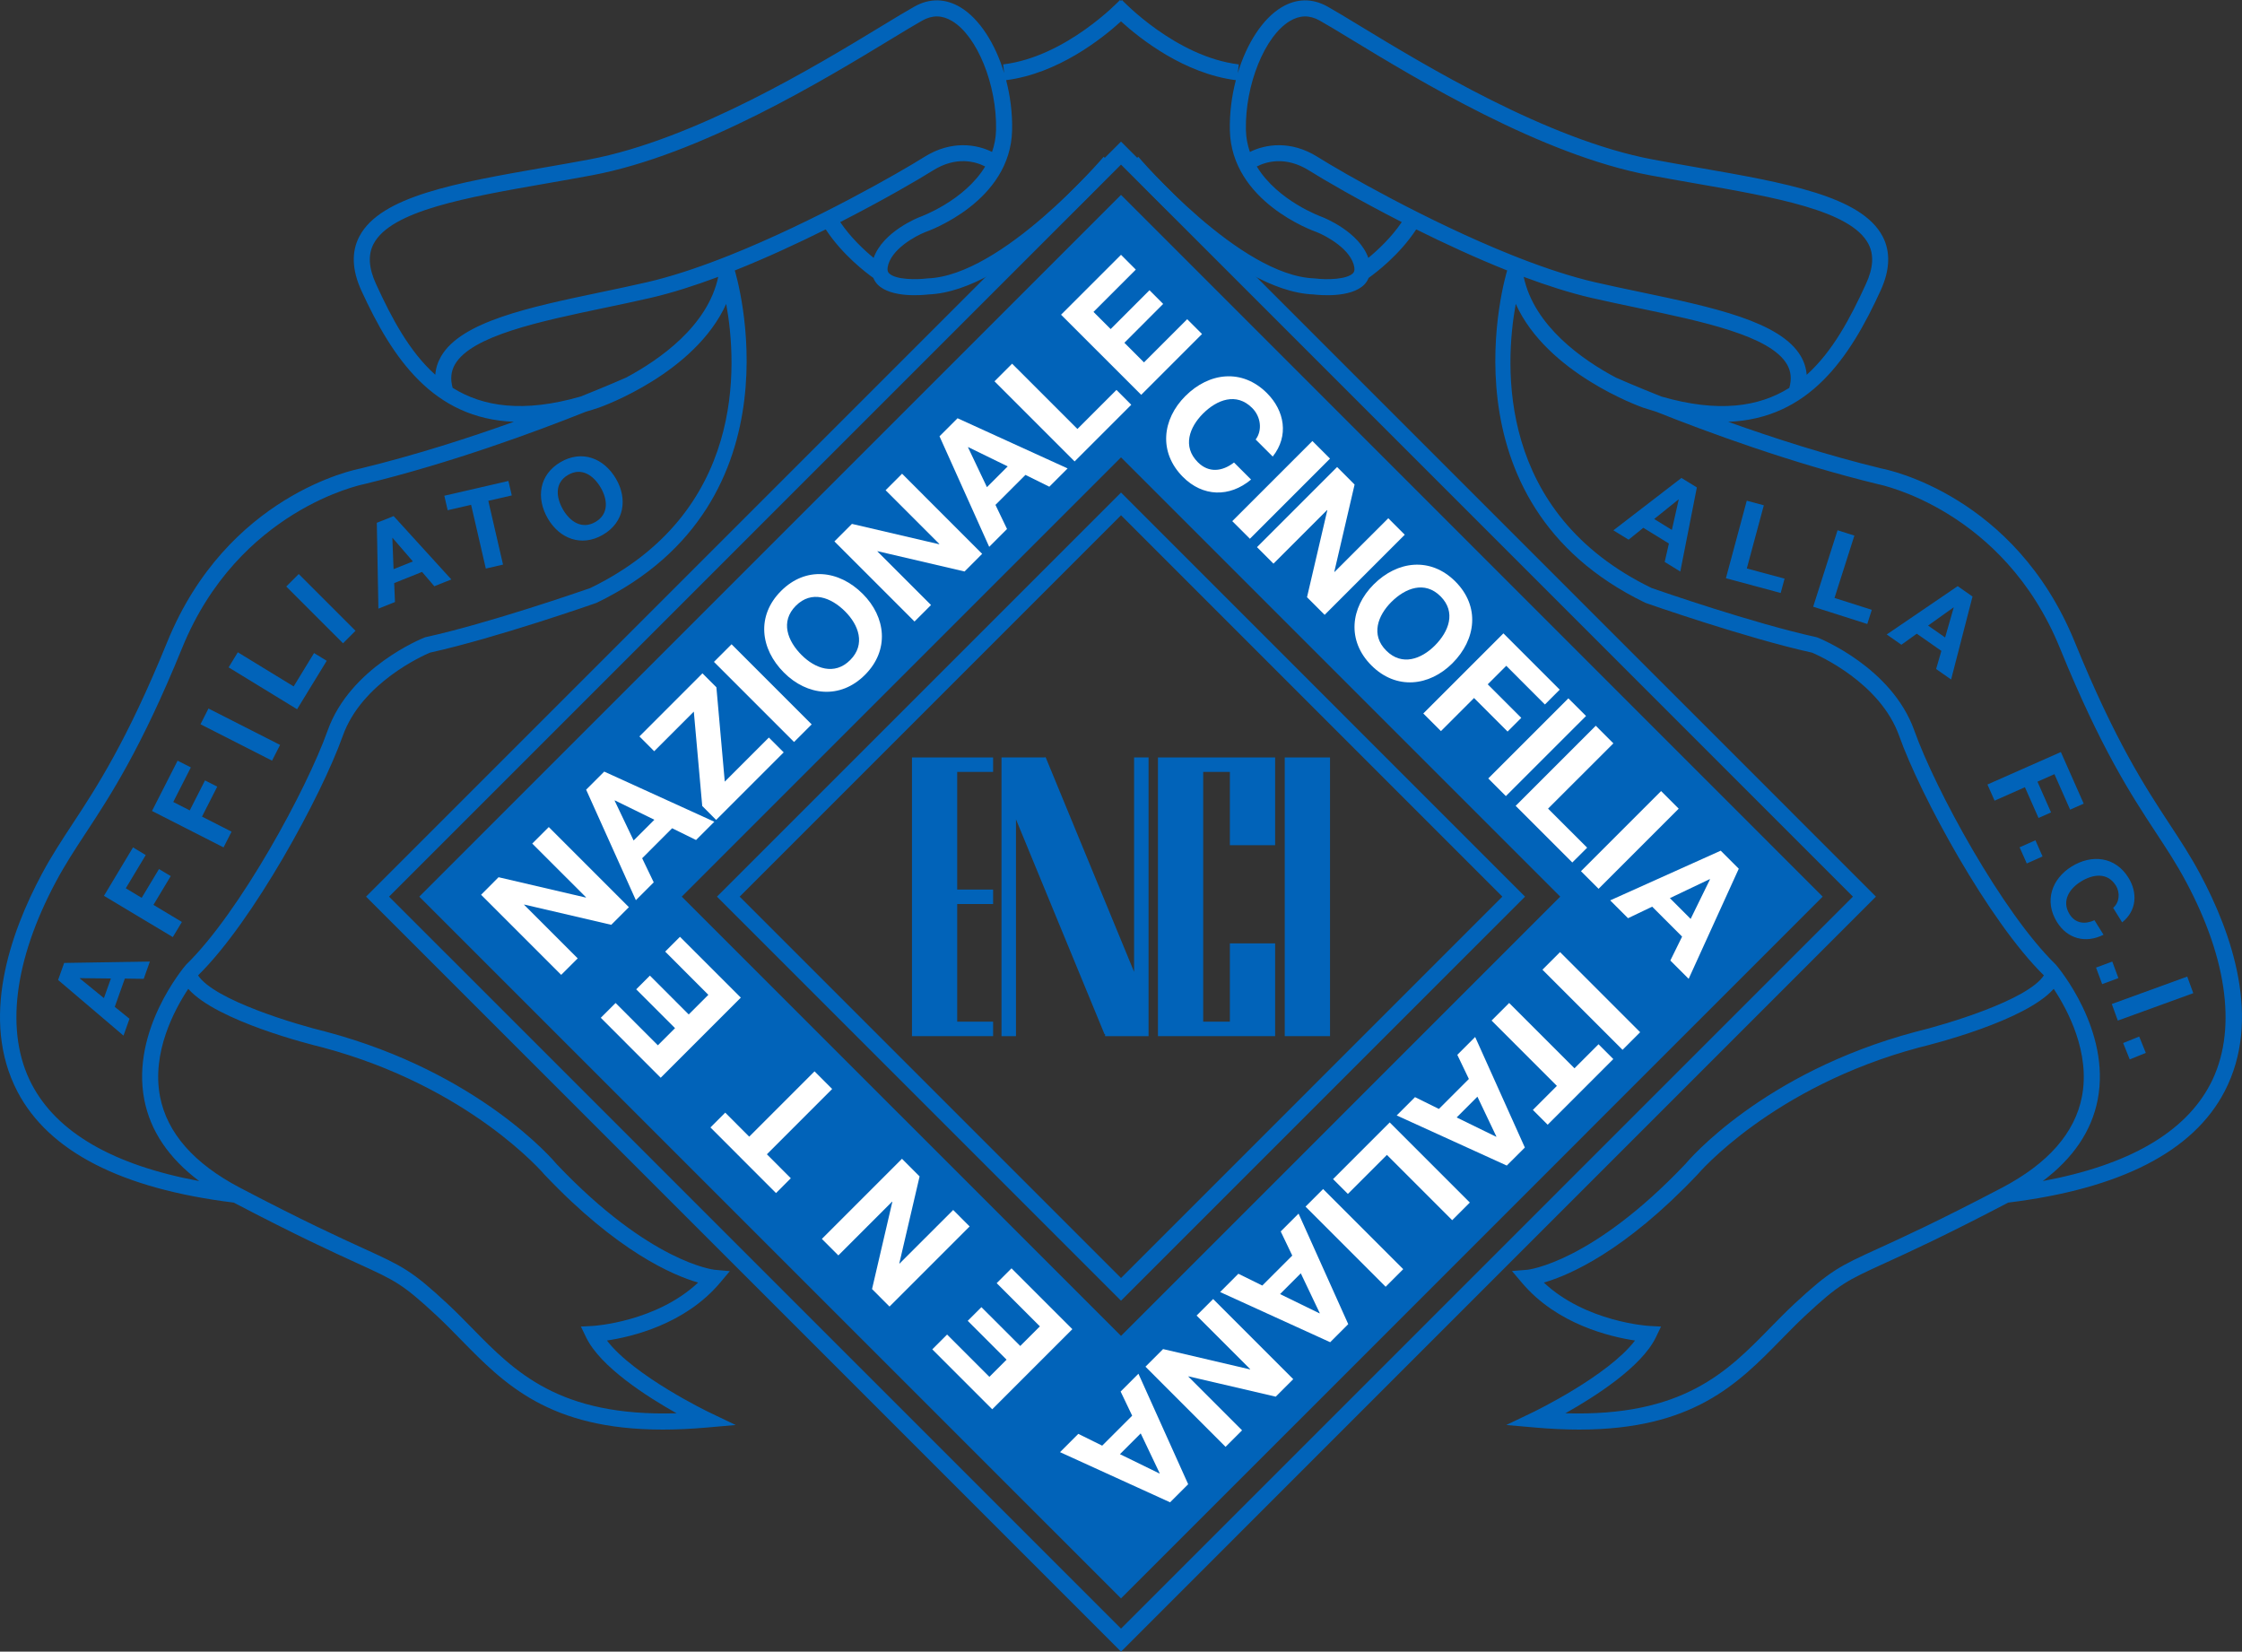 <?xml version="1.0" encoding="UTF-8"?>
<svg xmlns="http://www.w3.org/2000/svg" xmlns:xlink="http://www.w3.org/1999/xlink" width="365.01pt" height="268.88pt" viewBox="0 0 365.01 268.88" version="1.1">
<rect x="0" y="0" width="365.01" height="268.88" fill="#333333" stroke="none"/>
<defs>
<clipPath id="clip1">
  <path d="M 0 0 L 365.012 0 L 365.012 233 L 0 233 Z M 0 0 "/>
</clipPath>
<clipPath id="clip2">
  <path d="M 59 23 L 306 23 L 306 268.879 L 59 268.879 Z M 59 23 "/>
</clipPath>
</defs>
<g id="surface1">
<g clip-path="url(#clip1)" clip-rule="nonzero">
<path style=" stroke:none;fill-rule:nonzero;fill:rgb(0.4%,38.799%,72.499%);fill-opacity:1;" d="M 359.863 176.469 C 355.754 184.363 346.586 189.668 332.574 192.273 C 337.539 188.543 340.539 184.098 341.52 179.008 C 343.691 167.703 335.094 157.5 334.727 157.07 L 334.648 156.988 C 325.938 148.492 315.047 128.461 311.664 118.934 C 308.02 108.691 296.383 103.98 295.887 103.781 L 295.688 103.723 C 285.359 101.449 270.062 96.137 268.898 95.73 C 243.672 83.488 244.938 59.57 246.77 49.473 C 251.848 60.727 266.812 66.121 267.551 66.379 C 268.258 66.613 268.949 66.828 269.629 67.027 C 277.859 70.309 291.637 75.395 305.832 78.84 C 306.031 78.879 326.172 82.949 335.359 105.488 C 342.051 121.926 347.023 129.492 351.016 135.574 C 352.82 138.32 354.379 140.695 355.883 143.512 C 362.793 156.418 364.207 168.121 359.863 176.469 M 305.734 203.281 C 299.477 206.141 297.988 206.82 292.113 212.281 C 290.742 213.562 289.422 214.91 288.141 216.219 C 281.184 223.332 273.992 230.652 254.852 230.078 C 259.688 227.363 267.25 222.527 269.574 217.73 L 270.426 215.961 L 268.469 215.855 C 268.355 215.852 258.184 215.219 251.344 208.797 C 255.465 207.609 264.504 203.727 276.367 191.207 C 276.488 191.066 288.512 176.914 312.48 170.516 C 314.316 170.074 329.711 166.234 334.355 160.98 C 336.625 164.406 340.336 171.352 338.949 178.527 C 337.809 184.438 333.43 189.426 325.941 193.355 C 315.625 198.766 309.676 201.484 305.734 203.281 M 259.117 48.5 C 261.523 49.055 264.047 49.582 266.48 50.094 C 277.176 52.336 288.234 54.652 290.938 59.328 C 291.59 60.457 291.711 61.711 291.312 63.141 C 286.367 66.234 279.789 67.246 270.473 64.551 C 266.273 62.875 263.555 61.684 263.059 61.465 C 257.625 58.566 249.777 53.098 248.066 45.07 C 251.883 46.496 255.641 47.699 259.117 48.5 M 246.168 41.539 C 232.426 36.047 218.492 28.047 214.535 25.559 C 210.078 22.754 205.93 23.52 203.492 24.734 C 203.102 23.621 202.863 22.422 202.84 21.121 C 202.695 13.816 205.902 5.883 209.988 3.43 C 211.613 2.453 213.199 2.426 214.836 3.34 C 216.062 4.023 217.773 5.062 219.938 6.379 C 230.781 12.965 250.969 25.227 268.59 28.527 C 271.062 28.992 273.551 29.426 275.996 29.855 C 289.027 32.129 301.332 34.281 304.18 39.695 C 305.117 41.469 304.988 43.598 303.797 46.207 C 301.234 51.812 298.352 57.242 294.137 61.016 C 294.055 59.961 293.746 58.961 293.203 58.023 C 289.914 52.332 278.793 50.004 267.02 47.535 C 264.594 47.027 262.086 46.5 259.703 45.953 C 255.902 45.078 251.762 43.715 247.566 42.09 M 222.77 41.984 C 221.254 37.707 215.551 35.441 215.246 35.324 C 215.152 35.293 208.023 32.734 204.613 27.105 C 206.109 26.34 209.277 25.34 213.145 27.77 C 215.457 29.227 221.141 32.539 228.215 36.156 C 226.496 38.695 224.285 40.738 222.77 41.984 M 149.715 35.344 C 149.449 35.445 143.75 37.707 142.234 41.984 C 140.719 40.742 138.512 38.699 136.789 36.156 C 143.863 32.539 149.547 29.227 151.859 27.77 C 155.727 25.336 158.895 26.336 160.391 27.105 C 156.98 32.734 149.84 35.297 149.715 35.344 M 117.434 42.09 C 113.242 43.715 109.102 45.078 105.297 45.953 C 102.918 46.5 100.41 47.027 97.984 47.535 C 86.211 50.004 75.09 52.332 71.805 58.023 C 71.262 58.961 70.949 59.961 70.867 61.012 C 66.652 57.242 63.77 51.812 61.207 46.207 C 60.016 43.598 59.891 41.469 60.824 39.695 C 63.672 34.281 75.98 32.129 89.008 29.855 C 91.453 29.426 93.938 28.992 96.414 28.527 C 114.043 25.223 134.234 12.957 145.086 6.367 C 147.242 5.059 148.945 4.023 150.168 3.34 C 151.809 2.426 153.395 2.453 155.02 3.434 C 159.105 5.887 162.312 13.82 162.164 21.121 C 162.137 22.422 161.898 23.621 161.512 24.734 C 159.074 23.52 154.93 22.754 150.469 25.559 C 146.512 28.047 132.578 36.047 118.836 41.539 M 101.926 61.473 C 101.402 61.703 98.699 62.887 94.539 64.551 C 85.219 67.238 78.641 66.227 73.691 63.137 C 73.297 61.707 73.418 60.457 74.066 59.328 C 76.77 54.652 87.828 52.336 98.52 50.094 C 100.961 49.582 103.48 49.055 105.883 48.5 C 109.363 47.699 113.117 46.496 116.934 45.07 C 115.227 53.094 107.355 58.574 101.926 61.473 M 96.105 95.73 C 94.945 96.137 79.652 101.449 69.316 103.723 L 69.117 103.781 C 68.625 103.98 56.984 108.691 53.34 118.934 C 49.953 128.465 39.062 148.5 30.355 156.988 L 30.277 157.07 C 29.906 157.5 21.312 167.703 23.488 179.008 C 24.465 184.098 27.469 188.543 32.43 192.273 C 18.422 189.668 9.254 184.367 5.145 176.473 C 0.801 168.133 2.211 156.426 9.117 143.512 C 10.625 140.695 12.184 138.32 13.988 135.574 C 17.98 129.492 22.953 121.926 29.652 105.488 C 38.832 82.949 58.969 78.879 59.238 78.824 C 73.391 75.391 87.152 70.309 95.379 67.027 C 96.066 66.828 96.766 66.609 97.48 66.371 C 98.195 66.121 113.156 60.727 118.23 49.473 C 120.066 59.57 121.332 83.488 96.105 95.73 M 52.492 170.508 C 76.488 176.914 88.516 191.066 88.691 191.273 C 100.516 203.742 109.543 207.609 113.66 208.797 C 106.82 215.219 96.648 215.852 96.535 215.855 L 94.574 215.961 L 95.43 217.73 C 97.754 222.527 105.316 227.363 110.152 230.078 C 91.004 230.648 83.824 223.332 76.867 216.223 C 75.586 214.914 74.262 213.562 72.887 212.281 C 67.012 206.816 65.523 206.137 59.262 203.277 C 55.324 201.48 49.375 198.762 39.062 193.355 C 31.574 189.426 27.199 184.438 26.055 178.527 C 24.668 171.352 28.379 164.406 30.648 160.98 C 35.293 166.238 50.684 170.074 52.492 170.508 M 358.188 142.277 C 356.629 139.359 354.965 136.824 353.203 134.141 C 349.27 128.152 344.379 120.703 337.777 104.504 C 328.035 80.598 307.195 76.438 306.383 76.285 C 297.449 74.117 288.664 71.281 281.359 68.672 C 294.492 68.156 301.117 58.355 306.176 47.293 C 307.703 43.945 307.812 40.98 306.496 38.477 C 303.047 31.926 290.719 29.773 276.445 27.281 C 274.008 26.855 271.535 26.422 269.07 25.961 C 251.922 22.742 231.996 10.645 221.293 4.145 C 219.105 2.816 217.379 1.766 216.109 1.059 C 213.652 -0.312 211.074 -0.27 208.645 1.188 C 205.547 3.047 202.973 7.09 201.516 11.906 L 201.688 10.484 C 191.414 9.25 182.746 0.094 182.66 0 L 182.504 0.148 L 182.344 0 C 182.258 0.094 173.59 9.25 163.316 10.484 L 163.484 11.895 C 162.027 7.086 159.461 3.051 156.367 1.191 C 153.938 -0.27 151.352 -0.316 148.895 1.059 C 147.629 1.766 145.906 2.809 143.727 4.133 C 133.023 10.637 113.094 22.742 95.93 25.961 C 93.469 26.422 90.992 26.855 88.559 27.277 C 74.285 29.773 61.957 31.926 58.512 38.477 C 57.191 40.98 57.301 43.945 58.828 47.293 C 63.891 58.355 70.523 68.156 83.664 68.664 C 76.367 71.277 67.598 74.105 58.691 76.27 C 57.805 76.438 36.969 80.598 27.23 104.504 C 20.629 120.703 15.734 128.152 11.801 134.141 C 10.039 136.824 8.375 139.359 6.812 142.277 C 1.633 151.969 -3.266 165.977 2.824 177.68 C 7.91 187.445 19.766 193.531 38.055 195.777 C 48.301 201.145 54.242 203.859 58.176 205.656 C 64.418 208.504 65.543 209.02 71.109 214.195 C 72.438 215.434 73.68 216.703 75 218.051 C 82.074 225.281 89.363 232.734 107.902 232.73 C 110.109 232.73 112.473 232.625 115.016 232.402 L 119.773 231.984 L 115.465 229.922 C 115.332 229.859 103.219 224.016 98.812 218.23 C 102.812 217.637 111.492 215.609 117.207 208.855 L 118.82 206.941 L 116.32 206.711 C 116.219 206.699 105.855 205.57 90.645 189.535 C 90.141 188.93 78.016 174.613 53.137 167.977 C 48.188 166.781 34.895 162.824 32.246 158.789 C 41.203 150.016 52.344 129.543 55.801 119.809 C 58.887 111.137 68.938 106.695 69.992 106.25 C 80.836 103.852 96.879 98.227 97.039 98.172 L 97.176 98.113 C 131.125 81.695 119.754 44.43 119.633 44.055 L 119.629 44.031 C 124.703 42.008 129.801 39.648 134.434 37.344 C 137.152 41.484 140.98 44.387 142.18 45.238 C 142.348 45.633 142.566 46 142.879 46.32 C 145.078 48.566 150.309 48.035 151.16 47.934 C 164.426 47.426 180.977 28.043 181.676 27.219 L 179.684 25.527 C 179.52 25.723 163.133 44.91 151.012 45.32 L 150.891 45.332 C 149.348 45.531 145.816 45.586 144.746 44.492 C 144.586 44.328 144.43 44.086 144.508 43.555 C 144.949 40.613 149.098 38.387 150.613 37.797 C 151.18 37.598 164.543 32.84 164.777 21.172 C 164.836 18.414 164.477 15.641 163.805 13.051 C 172.199 11.973 179.332 6.363 182.504 3.48 C 185.672 6.363 192.805 11.977 201.203 13.051 C 200.531 15.641 200.172 18.414 200.227 21.172 C 200.461 32.84 213.824 37.598 214.344 37.777 C 215.906 38.387 220.055 40.613 220.496 43.555 C 220.574 44.086 220.422 44.328 220.258 44.492 C 219.285 45.484 216.078 45.582 214.109 45.332 L 213.988 45.32 C 201.871 44.91 185.488 25.723 185.324 25.527 L 183.332 27.219 C 184.031 28.043 200.578 47.426 213.844 47.934 C 214.695 48.035 219.926 48.566 222.125 46.32 C 222.438 46 222.656 45.633 222.824 45.238 C 224.023 44.387 227.855 41.484 230.57 37.344 C 235.203 39.648 240.301 42.008 245.379 44.031 L 245.371 44.055 C 245.25 44.43 233.879 81.695 267.828 98.113 L 267.965 98.172 C 268.125 98.227 284.172 103.852 295.012 106.25 C 296.066 106.695 306.117 111.137 309.199 119.809 C 312.656 129.535 323.797 150.008 332.754 158.789 C 330.109 162.824 316.816 166.781 311.836 167.984 C 286.988 174.613 274.863 188.93 274.414 189.473 C 259.152 205.574 248.785 206.699 248.688 206.711 L 246.156 206.918 L 247.797 208.855 C 253.512 215.609 262.191 217.637 266.191 218.23 C 261.785 224.012 249.672 229.859 249.535 229.922 L 245.23 231.984 L 249.988 232.402 C 252.531 232.625 254.895 232.73 257.102 232.73 C 275.641 232.73 282.934 225.281 290.008 218.047 C 291.324 216.703 292.57 215.434 293.895 214.195 C 299.461 209.02 300.586 208.508 306.82 205.656 C 310.758 203.859 316.699 201.148 326.949 195.777 C 345.242 193.531 357.098 187.445 362.18 177.672 C 368.273 165.965 363.371 151.965 358.188 142.277 "/>
</g>
<g clip-path="url(#clip2)" clip-rule="nonzero">
<path style=" stroke:none;fill-rule:nonzero;fill:rgb(0.4%,38.799%,72.499%);fill-opacity:1;" d="M 63.34 145.969 L 182.508 265.133 L 301.668 145.969 L 182.508 26.801 Z M 182.508 268.879 L 59.594 145.969 L 182.508 23.055 L 305.414 145.969 "/>
</g>
<path style=" stroke:none;fill-rule:nonzero;fill:rgb(0.4%,38.799%,72.499%);fill-opacity:1;" d="M 110.992 145.969 L 182.508 74.457 L 254.012 145.969 L 182.508 217.477 Z M 182.508 31.727 L 68.262 145.969 L 182.508 260.211 L 296.742 145.969 "/>
<path style=" stroke:none;fill-rule:nonzero;fill:rgb(0.4%,38.799%,72.499%);fill-opacity:1;" d="M 120.422 145.969 L 182.508 208.055 L 244.59 145.969 L 182.508 83.883 Z M 182.508 211.75 L 116.723 145.969 L 182.508 80.184 L 248.285 145.969 "/>
<path style=" stroke:none;fill-rule:nonzero;fill:rgb(100%,100%,100%);fill-opacity:1;" d="M 95.406 146.078 L 95.367 146.117 L 81.168 142.809 L 78.324 145.664 L 91.363 158.703 L 94.055 156.02 L 85.32 147.285 L 85.355 147.258 L 99.516 150.555 L 102.387 147.684 L 89.344 134.641 L 86.652 137.328 "/>
<path style=" stroke:none;fill-rule:nonzero;fill:rgb(100%,100%,100%);fill-opacity:1;" d="M 103.156 136.828 L 100.066 130.344 L 100.109 130.305 L 106.535 133.453 Z M 95.426 128.555 L 103.523 146.547 L 106.43 143.641 L 104.547 139.719 L 109.426 134.836 L 113.32 136.75 L 116.297 133.777 L 98.371 125.613 "/>
<path style=" stroke:none;fill-rule:nonzero;fill:rgb(100%,100%,100%);fill-opacity:1;" d="M 116.633 111.887 L 114.363 109.617 L 104.102 119.887 L 106.508 122.297 L 112.957 115.848 L 114.328 131.211 L 116.59 133.48 L 127.59 122.48 L 125.176 120.07 L 117.996 127.246 "/>
<path style=" stroke:none;fill-rule:nonzero;fill:rgb(100%,100%,100%);fill-opacity:1;" d="M 129.277 120.793 L 132.145 117.926 L 119.102 104.883 L 116.234 107.75 Z M 129.277 120.793 "/>
<path style=" stroke:none;fill-rule:nonzero;fill:rgb(100%,100%,100%);fill-opacity:1;" d="M 138.414 107.457 C 135.84 110.031 132.676 108.809 130.504 106.637 C 128.219 104.352 127 101.191 129.57 98.613 C 132.148 96.039 135.309 97.258 137.598 99.547 C 139.766 101.719 140.988 104.879 138.414 107.457 M 127.164 96.203 C 123.125 100.238 123.762 105.629 127.637 109.5 C 131.398 113.266 136.789 113.902 140.82 109.867 C 144.859 105.828 144.223 100.441 140.461 96.68 C 136.586 92.805 131.199 92.164 127.164 96.203 "/>
<path style=" stroke:none;fill-rule:nonzero;fill:rgb(100%,100%,100%);fill-opacity:1;" d="M 152.93 88.555 L 152.891 88.598 L 138.699 85.289 L 135.848 88.141 L 148.887 101.18 L 151.574 98.496 L 142.844 89.766 L 142.879 89.734 L 157.035 93.035 L 159.902 90.164 L 146.863 77.121 L 144.18 79.805 "/>
<path style=" stroke:none;fill-rule:nonzero;fill:rgb(100%,100%,100%);fill-opacity:1;" d="M 160.68 79.309 L 157.598 72.82 L 157.625 72.785 L 164.059 75.926 Z M 152.957 71.027 L 161.047 89.023 L 163.949 86.117 L 162.066 82.191 L 166.949 77.312 L 170.836 79.234 L 173.812 76.258 L 155.895 68.09 "/>
<path style=" stroke:none;fill-rule:nonzero;fill:rgb(100%,100%,100%);fill-opacity:1;" d="M 164.777 59.207 L 161.91 62.074 L 174.953 75.117 L 184.176 65.895 L 181.766 63.477 L 175.41 69.836 "/>
<path style=" stroke:none;fill-rule:nonzero;fill:rgb(100%,100%,100%);fill-opacity:1;" d="M 186.246 58.996 L 183.055 55.801 L 189.371 49.48 L 187.141 47.246 L 180.82 53.57 L 178.027 50.777 L 184.914 43.891 L 182.508 41.48 L 172.746 51.234 L 185.793 64.277 L 195.695 54.375 L 193.281 51.965 "/>
<path style=" stroke:none;fill-rule:nonzero;fill:rgb(100%,100%,100%);fill-opacity:1;" d="M 200.902 75.293 C 198.973 76.789 196.773 77.008 195.023 75.254 C 192.445 72.68 193.672 69.52 195.844 67.344 C 198.129 65.059 201.285 63.84 203.859 66.414 C 205.289 67.84 205.543 70.066 204.43 71.551 L 207.207 74.324 C 209.879 70.961 209.141 66.871 206.273 64.004 C 202.234 59.965 196.852 60.605 192.98 64.48 C 189.215 68.242 188.574 73.629 192.609 77.664 C 195.809 80.863 200.137 81.027 203.68 78.07 "/>
<path style=" stroke:none;fill-rule:nonzero;fill:rgb(100%,100%,100%);fill-opacity:1;" d="M 213.664 71.797 L 200.621 84.84 L 203.492 87.707 L 216.535 74.66 Z M 213.664 71.797 "/>
<path style=" stroke:none;fill-rule:nonzero;fill:rgb(100%,100%,100%);fill-opacity:1;" d="M 226.02 84.367 L 217.27 93.113 L 217.234 93.078 L 220.535 78.883 L 217.688 76.031 L 204.645 89.074 L 207.328 91.762 L 216.059 83.031 L 216.094 83.066 L 212.789 97.223 L 215.66 100.094 L 228.703 87.051 "/>
<path style=" stroke:none;fill-rule:nonzero;fill:rgb(100%,100%,100%);fill-opacity:1;" d="M 233.598 105.098 C 231.422 107.273 228.266 108.496 225.688 105.918 C 223.113 103.344 224.34 100.184 226.508 98.012 C 228.793 95.727 231.949 94.504 234.527 97.078 C 237.105 99.66 235.879 102.812 233.598 105.098 M 236.938 94.664 C 232.902 90.633 227.512 91.273 223.641 95.145 C 219.879 98.91 219.238 104.293 223.277 108.332 C 227.316 112.367 232.699 111.734 236.469 107.969 C 240.34 104.094 240.98 98.707 236.938 94.664 "/>
<path style=" stroke:none;fill-rule:nonzero;fill:rgb(100%,100%,100%);fill-opacity:1;" d="M 247.672 116.863 L 242.211 111.402 L 245.227 108.391 L 251.52 114.688 L 253.93 112.277 L 244.762 103.109 L 231.719 116.152 L 234.59 119.023 L 239.98 113.633 L 245.441 119.094 "/>
<path style=" stroke:none;fill-rule:nonzero;fill:rgb(100%,100%,100%);fill-opacity:1;" d="M 255.34 113.688 L 242.297 126.73 L 245.164 129.602 L 258.215 116.559 Z M 255.34 113.688 "/>
<path style=" stroke:none;fill-rule:nonzero;fill:rgb(100%,100%,100%);fill-opacity:1;" d="M 252.035 131.641 L 262.668 121.016 L 259.801 118.148 L 246.758 131.188 L 255.98 140.41 L 258.395 138 "/>
<path style=" stroke:none;fill-rule:nonzero;fill:rgb(100%,100%,100%);fill-opacity:1;" d="M 270.434 128.781 L 257.391 141.824 L 260.258 144.691 L 273.301 131.648 Z M 270.434 128.781 "/>
<path style=" stroke:none;fill-rule:nonzero;fill:rgb(100%,100%,100%);fill-opacity:1;" d="M 275.246 149.594 L 271.867 146.211 L 278.352 143.121 L 278.391 143.168 Z M 280.141 138.488 L 262.145 146.578 L 265.051 149.48 L 268.98 147.602 L 273.855 152.477 L 271.938 156.371 L 274.922 159.348 L 283.082 141.426 "/>
<path style=" stroke:none;fill-rule:nonzero;fill:rgb(100%,100%,100%);fill-opacity:1;" d="M 253.984 154.996 L 251.117 157.863 L 264.16 170.906 L 267.027 168.039 Z M 253.984 154.996 "/>
<path style=" stroke:none;fill-rule:nonzero;fill:rgb(100%,100%,100%);fill-opacity:1;" d="M 251.969 183.102 L 262.656 172.41 L 260.25 170 L 256.336 173.914 L 245.699 163.281 L 242.836 166.145 L 253.469 176.777 L 249.559 180.691 "/>
<path style=" stroke:none;fill-rule:nonzero;fill:rgb(100%,100%,100%);fill-opacity:1;" d="M 240.531 178.535 L 243.617 185.023 L 243.578 185.059 L 237.152 181.918 Z M 248.254 186.812 L 240.164 168.816 L 237.258 171.723 L 239.141 175.652 L 234.262 180.531 L 230.371 178.609 L 227.391 181.59 L 245.312 189.75 "/>
<path style=" stroke:none;fill-rule:nonzero;fill:rgb(100%,100%,100%);fill-opacity:1;" d="M 236.426 198.641 L 239.297 195.77 L 226.254 182.727 L 217.027 191.953 L 219.441 194.367 L 225.797 188.012 "/>
<path style=" stroke:none;fill-rule:nonzero;fill:rgb(100%,100%,100%);fill-opacity:1;" d="M 215.41 193.57 L 212.547 196.434 L 225.59 209.48 L 228.453 206.613 Z M 215.41 193.57 "/>
<path style=" stroke:none;fill-rule:nonzero;fill:rgb(100%,100%,100%);fill-opacity:1;" d="M 211.777 207.289 L 214.863 213.773 L 214.828 213.812 L 208.398 210.672 Z M 219.5 215.566 L 211.414 197.57 L 208.508 200.473 L 210.387 204.402 L 205.508 209.281 L 201.613 207.363 L 198.641 210.34 L 216.562 218.508 "/>
<path style=" stroke:none;fill-rule:nonzero;fill:rgb(100%,100%,100%);fill-opacity:1;" d="M 193.465 224.098 L 193.5 224.066 L 207.695 227.371 L 210.547 224.523 L 197.504 211.477 L 194.812 214.168 L 203.543 222.895 L 203.508 222.93 L 189.355 219.625 L 186.488 222.492 L 199.527 235.539 L 202.215 232.852 "/>
<path style=" stroke:none;fill-rule:nonzero;fill:rgb(100%,100%,100%);fill-opacity:1;" d="M 185.715 233.352 L 188.801 239.836 L 188.758 239.875 L 182.332 236.734 Z M 190.496 244.57 L 193.441 241.625 L 185.344 223.637 L 182.445 226.539 L 184.324 230.469 L 179.441 235.348 L 175.555 233.426 L 172.578 236.406 "/>
<path style=" stroke:none;fill-rule:nonzero;fill:rgb(100%,100%,100%);fill-opacity:1;" d="M 166.105 219.121 L 159.781 212.801 L 157.551 215.027 L 163.875 221.352 L 161.078 224.145 L 154.191 217.258 L 151.781 219.668 L 161.543 229.426 L 174.586 216.383 L 164.68 206.48 L 162.266 208.891 L 169.301 215.926 "/>
<path style=" stroke:none;fill-rule:nonzero;fill:rgb(100%,100%,100%);fill-opacity:1;" d="M 145.238 195.625 L 145.277 195.66 L 141.973 209.855 L 144.82 212.703 L 157.863 199.66 L 155.184 196.98 L 146.453 205.707 L 146.414 205.672 L 149.715 191.516 L 146.848 188.645 L 133.805 201.688 L 136.488 204.375 "/>
<path style=" stroke:none;fill-rule:nonzero;fill:rgb(100%,100%,100%);fill-opacity:1;" d="M 128.75 191.816 L 124.852 187.914 L 135.48 177.281 L 132.609 174.41 L 121.977 185.043 L 118.07 181.133 L 115.664 183.543 L 126.34 194.227 "/>
<path style=" stroke:none;fill-rule:nonzero;fill:rgb(100%,100%,100%);fill-opacity:1;" d="M 115.324 161.953 L 112.129 165.148 L 105.809 158.828 L 103.578 161.059 L 109.898 167.379 L 107.105 170.172 L 100.223 163.285 L 97.812 165.691 L 107.566 175.453 L 120.609 162.41 L 110.703 152.508 L 108.297 154.918 "/>
<path style=" stroke:none;fill-rule:nonzero;fill:rgb(0.4%,38.799%,72.499%);fill-opacity:1;" d="M 209.164 168.68 L 216.535 168.68 L 216.535 123.309 L 209.164 123.309 Z M 209.164 168.68 "/>
<path style=" stroke:none;fill-rule:nonzero;fill:rgb(0.4%,38.799%,72.499%);fill-opacity:1;" d="M 152.547 123.309 L 148.473 123.309 L 148.473 168.68 L 161.684 168.68 L 161.684 166.324 L 155.836 166.324 L 155.836 147.172 L 161.684 147.172 L 161.684 144.816 L 155.836 144.816 L 155.836 125.664 L 161.684 125.664 L 161.684 123.309 L 155.836 123.309 "/>
<path style=" stroke:none;fill-rule:nonzero;fill:rgb(0.4%,38.799%,72.499%);fill-opacity:1;" d="M 184.637 158.215 L 170.227 123.254 L 170.098 123.309 L 163.051 123.309 L 163.051 168.68 L 165.406 168.68 L 165.406 133.383 L 179.824 168.371 L 179.914 168.34 L 179.914 168.68 L 186.992 168.68 L 186.992 123.309 L 184.637 123.309 "/>
<path style=" stroke:none;fill-rule:nonzero;fill:rgb(0.4%,38.799%,72.499%);fill-opacity:1;" d="M 200.23 123.309 L 188.523 123.309 L 188.523 168.68 L 207.598 168.68 L 207.598 153.578 L 200.23 153.578 L 200.23 166.324 L 195.887 166.324 L 195.887 125.664 L 200.23 125.664 L 200.23 137.598 L 207.598 137.598 L 207.598 123.309 L 202.812 123.309 "/>
<path style=" stroke:none;fill-rule:nonzero;fill:rgb(0.4%,38.799%,72.499%);fill-opacity:1;" d="M 269.309 84.492 L 272.191 86.266 L 273.305 81.32 L 273.277 81.301 Z M 273.746 77.809 L 276.258 79.352 L 273.562 93.047 L 271.023 91.48 L 271.707 88.484 L 267.543 85.922 L 265.145 87.859 L 262.668 86.336 "/>
<path style=" stroke:none;fill-rule:nonzero;fill:rgb(0.4%,38.799%,72.499%);fill-opacity:1;" d="M 284.383 81.512 L 287.16 82.262 L 284.391 92.547 L 290.539 94.199 L 289.906 96.535 L 280.988 94.133 "/>
<path style=" stroke:none;fill-rule:nonzero;fill:rgb(0.4%,38.799%,72.499%);fill-opacity:1;" d="M 299.164 86.324 L 301.902 87.195 L 298.668 97.344 L 304.738 99.277 L 304.004 101.582 L 295.195 98.773 "/>
<path style=" stroke:none;fill-rule:nonzero;fill:rgb(0.4%,38.799%,72.499%);fill-opacity:1;" d="M 313.902 101.84 L 316.676 103.777 L 318.074 98.902 L 318.047 98.883 Z M 318.723 95.422 L 321.137 97.113 L 317.652 110.621 L 315.211 108.914 L 316.066 105.961 L 312.062 103.164 L 309.555 104.961 L 307.172 103.289 "/>
<path style=" stroke:none;fill-rule:nonzero;fill:rgb(0.4%,38.799%,72.499%);fill-opacity:1;" d="M 335.52 122.43 L 339.238 130.828 L 337.027 131.809 L 334.473 126.031 L 331.711 127.254 L 333.922 132.258 L 331.883 133.16 L 329.668 128.156 L 324.73 130.344 L 323.566 127.715 "/>
<path style=" stroke:none;fill-rule:nonzero;fill:rgb(0.4%,38.799%,72.499%);fill-opacity:1;" d="M 331.379 136.797 L 332.539 139.426 L 329.969 140.566 L 328.801 137.938 Z M 331.379 136.797 "/>
<path style=" stroke:none;fill-rule:nonzero;fill:rgb(0.4%,38.799%,72.499%);fill-opacity:1;" d="M 344.031 147.793 C 345.039 146.949 345.219 145.371 344.469 144.156 C 343.105 141.969 340.727 142.305 338.781 143.512 C 336.934 144.66 335.578 146.645 336.941 148.836 C 337.871 150.328 339.414 150.527 340.992 149.809 L 342.465 152.172 C 339.543 153.641 336.582 152.832 334.891 150.109 C 332.754 146.676 334.062 143.059 337.266 141.07 C 340.562 139.023 344.383 139.445 346.52 142.883 C 348.039 145.324 347.883 148.266 345.496 150.156 "/>
<path style=" stroke:none;fill-rule:nonzero;fill:rgb(0.4%,38.799%,72.499%);fill-opacity:1;" d="M 343.891 156.539 L 344.887 159.234 L 342.246 160.211 L 341.246 157.52 Z M 343.891 156.539 "/>
<path style=" stroke:none;fill-rule:nonzero;fill:rgb(0.4%,38.799%,72.499%);fill-opacity:1;" d="M 356.094 158.984 L 357.078 161.684 L 344.793 166.148 L 343.812 163.449 Z M 356.094 158.984 "/>
<path style=" stroke:none;fill-rule:nonzero;fill:rgb(0.4%,38.799%,72.499%);fill-opacity:1;" d="M 348.273 168.746 L 349.348 171.406 L 346.734 172.469 L 345.66 169.801 Z M 348.273 168.746 "/>
<path style=" stroke:none;fill-rule:nonzero;fill:rgb(0.4%,38.799%,72.499%);fill-opacity:1;" d="M 16.918 162.484 L 18.055 159.293 L 12.984 159.238 L 12.973 159.273 Z M 9.457 159.535 L 10.445 156.762 L 24.398 156.539 L 23.398 159.352 L 20.324 159.309 L 18.684 163.91 L 21.082 165.852 L 20.105 168.594 "/>
<path style=" stroke:none;fill-rule:nonzero;fill:rgb(0.4%,38.799%,72.499%);fill-opacity:1;" d="M 16.926 145.836 L 21.656 137.953 L 23.727 139.199 L 20.477 144.609 L 23.066 146.164 L 25.883 141.477 L 27.797 142.621 L 24.98 147.312 L 29.613 150.094 L 28.133 152.555 "/>
<path style=" stroke:none;fill-rule:nonzero;fill:rgb(0.4%,38.799%,72.499%);fill-opacity:1;" d="M 24.746 132.023 L 28.914 123.836 L 31.07 124.93 L 28.207 130.559 L 30.895 131.93 L 33.375 127.051 L 35.367 128.062 L 32.887 132.941 L 37.699 135.391 L 36.395 137.953 "/>
<path style=" stroke:none;fill-rule:nonzero;fill:rgb(0.4%,38.799%,72.499%);fill-opacity:1;" d="M 32.641 117.906 L 33.941 115.344 L 45.598 121.27 L 44.289 123.832 Z M 32.641 117.906 "/>
<path style=" stroke:none;fill-rule:nonzero;fill:rgb(0.4%,38.799%,72.499%);fill-opacity:1;" d="M 37.219 108.645 L 38.719 106.191 L 47.809 111.746 L 51.129 106.316 L 53.191 107.574 L 48.367 115.461 "/>
<path style=" stroke:none;fill-rule:nonzero;fill:rgb(0.4%,38.799%,72.499%);fill-opacity:1;" d="M 46.602 95.48 L 48.637 93.449 L 57.879 102.691 L 55.848 104.727 Z M 46.602 95.48 "/>
<path style=" stroke:none;fill-rule:nonzero;fill:rgb(0.4%,38.799%,72.499%);fill-opacity:1;" d="M 64.074 92.656 L 67.219 91.398 L 63.906 87.559 L 63.875 87.57 Z M 61.348 85.109 L 64.086 84.016 L 73.48 94.332 L 70.711 95.438 L 68.711 93.105 L 64.176 94.922 L 64.305 98.008 L 61.605 99.086 "/>
<path style=" stroke:none;fill-rule:nonzero;fill:rgb(0.4%,38.799%,72.499%);fill-opacity:1;" d="M 76.699 82.18 L 72.883 83.062 L 72.34 80.703 L 82.773 78.297 L 83.32 80.652 L 79.5 81.531 L 81.895 91.914 L 79.094 92.559 "/>
<path style=" stroke:none;fill-rule:nonzero;fill:rgb(0.4%,38.799%,72.499%);fill-opacity:1;" d="M 96.945 84.969 C 99.172 83.672 98.906 81.285 97.812 79.402 C 96.664 77.426 94.719 76.016 92.488 77.312 C 90.258 78.609 90.523 80.996 91.672 82.973 C 92.77 84.859 94.711 86.27 96.945 84.969 M 91.273 75.223 C 94.77 73.188 98.348 74.605 100.297 77.961 C 102.191 81.219 101.656 85.023 98.16 87.059 C 94.66 89.094 91.082 87.68 89.191 84.414 C 87.238 81.062 87.777 77.258 91.273 75.223 "/>
</g>
</svg>
